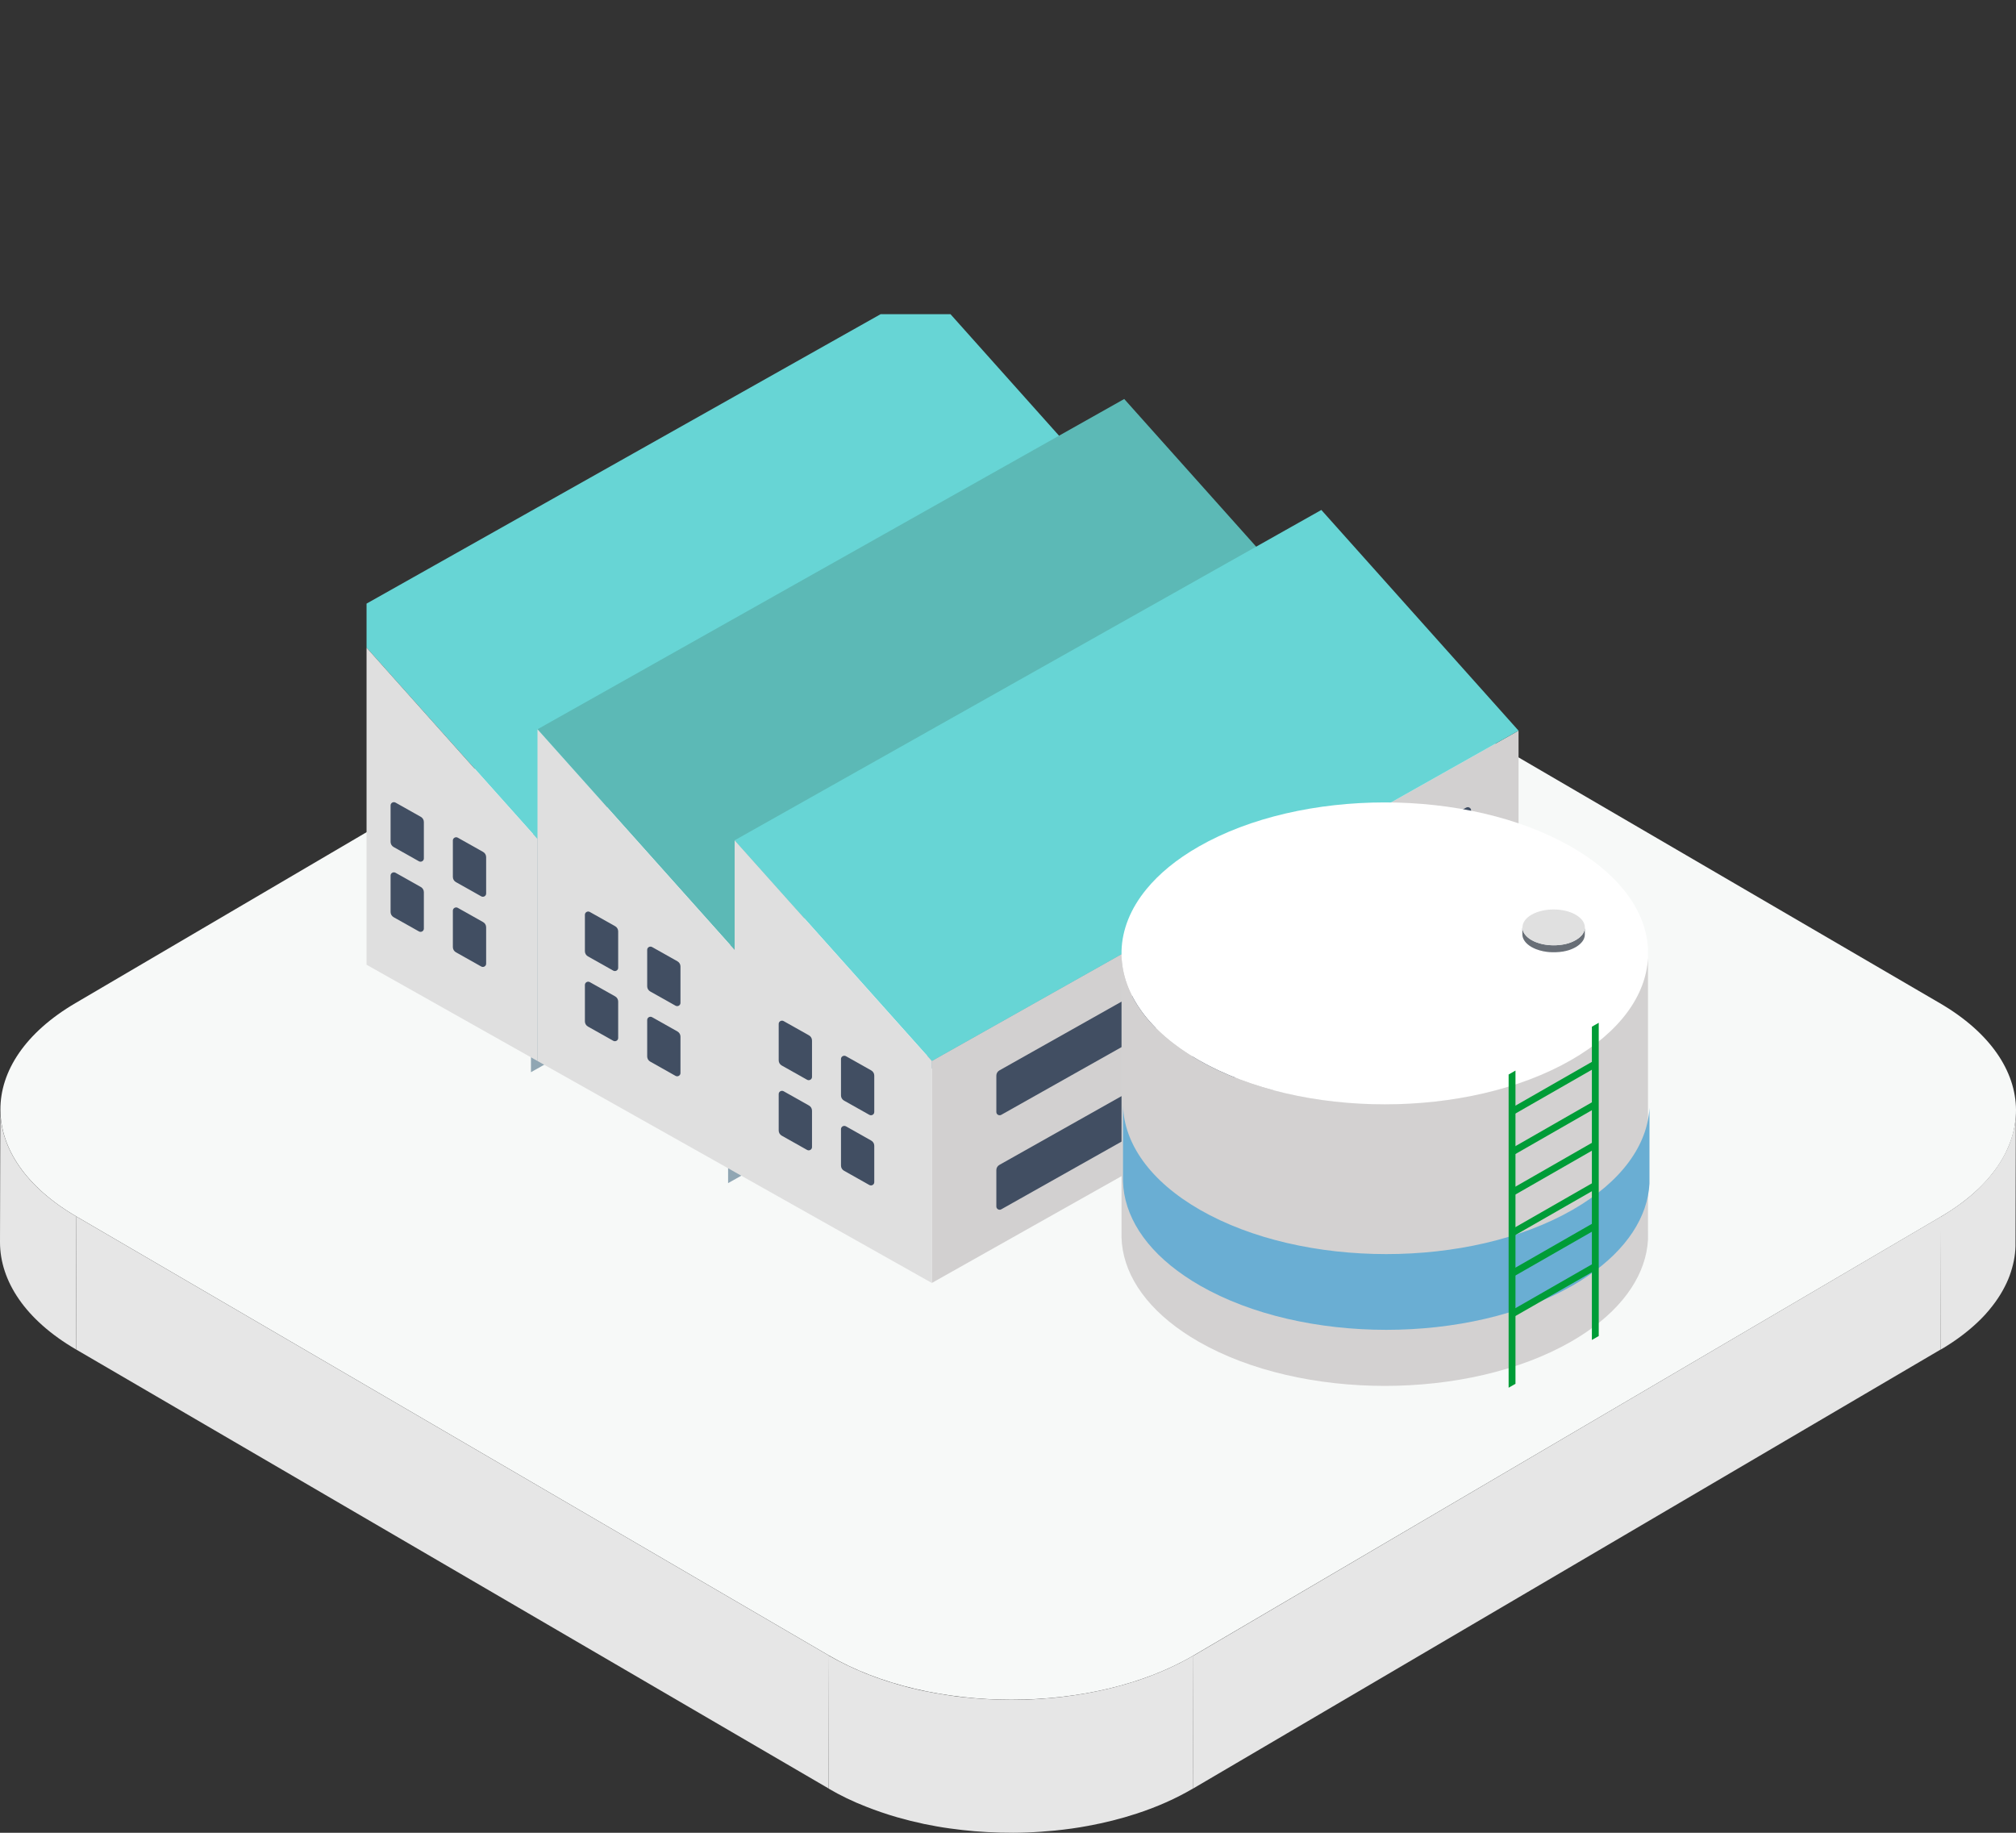 <svg width="77" height="70" viewBox="0 0 77 70" fill="none" xmlns="http://www.w3.org/2000/svg">
<rect x="0" y="0" width="77" height="70" fill="#333333" stroke="none"/>
<path d="M76.994 42.507C76.99 42.698 76.968 42.889 76.93 43.076C76.891 43.263 76.839 43.45 76.771 43.636C76.702 43.828 76.612 44.014 76.508 44.201C76.397 44.401 76.263 44.601 76.113 44.796C75.937 45.022 75.731 45.243 75.503 45.461C75.15 45.791 74.734 46.103 74.257 46.394C74.218 46.42 74.175 46.442 74.136 46.468L74.123 51.545C74.162 51.523 74.205 51.497 74.244 51.475C74.721 51.184 75.138 50.872 75.49 50.542C75.722 50.329 75.924 50.107 76.1 49.877C76.251 49.682 76.384 49.486 76.496 49.282C76.599 49.096 76.689 48.909 76.758 48.718C76.826 48.531 76.878 48.344 76.917 48.157C76.956 47.966 76.977 47.775 76.981 47.589C76.981 47.558 76.981 47.532 76.981 47.502L76.994 42.425C76.994 42.455 76.994 42.481 76.994 42.512V42.507Z" fill="#E6E6E6"/>
<path d="M0.013 42.364L-0 47.441C-0 48.926 0.967 50.412 2.905 51.541L2.918 46.464C0.975 45.33 0.008 43.845 0.013 42.364Z" fill="#E6E6E6"/>
<path d="M45.583 63.236L45.565 68.313L74.124 51.541L74.137 46.464L45.583 63.236Z" fill="#E6E6E6"/>
<path d="M2.919 46.464L2.906 51.541L31.649 68.309L31.662 63.232L2.919 46.464Z" fill="#E6E6E6"/>
<path d="M74.093 38.316L45.35 21.549C41.495 19.299 35.263 19.299 31.434 21.549L2.875 38.316C-0.954 40.566 -0.937 44.214 2.922 46.464L31.666 63.231C35.521 65.481 41.753 65.481 45.582 63.231L74.14 46.464C77.97 44.214 77.952 40.566 74.093 38.316Z" fill="#F7F9F8"/>
<path d="M43.425 64.191C42.827 64.387 42.204 64.543 41.564 64.66C41.151 64.734 40.734 64.795 40.309 64.838C39.948 64.873 39.582 64.899 39.217 64.912C38.882 64.925 38.547 64.925 38.211 64.916C37.889 64.908 37.562 64.89 37.24 64.864C36.918 64.838 36.6 64.804 36.282 64.756C35.951 64.708 35.629 64.652 35.306 64.586C34.958 64.513 34.614 64.43 34.279 64.33C33.866 64.213 33.467 64.074 33.084 63.922C32.586 63.722 32.109 63.492 31.662 63.236L31.649 68.313C32.091 68.573 32.569 68.803 33.071 68.999C33.458 69.151 33.858 69.29 34.266 69.407C34.601 69.503 34.945 69.589 35.293 69.663C35.616 69.728 35.942 69.789 36.269 69.833C36.587 69.876 36.905 69.915 37.227 69.941C37.55 69.967 37.872 69.985 38.199 69.993C38.534 70.002 38.869 70.002 39.204 69.989C39.569 69.976 39.935 69.95 40.296 69.915C40.717 69.872 41.138 69.815 41.551 69.737C42.191 69.62 42.819 69.463 43.412 69.268C44.185 69.016 44.912 68.695 45.569 68.308L45.582 63.231C44.925 63.618 44.198 63.935 43.425 64.191Z" fill="#E6E6E6"/>
<g clip-path="url(#clip0_873_14108)">
<g clip-path="url(#clip1_873_14108)">
<path d="M20.529 32.044L42.939 19.429V27.906L20.529 40.523V32.044Z" fill="white" stroke="#90A6B3" stroke-width="0.5" stroke-miterlimit="10"/>
<path d="M42.939 19.428L20.529 32.043L13 23.617L35.41 11L42.939 19.428Z" fill="#67D5D5"/>
<path d="M20.529 32.044V40.523L13 36.283V23.617L20.529 32.044Z" fill="#DFDFDF"/>
<path d="M28.059 36.283L50.468 23.666V32.145L28.059 44.76V36.283Z" fill="white" stroke="#90A6B3" stroke-width="0.5" stroke-miterlimit="10"/>
<path d="M50.469 23.666L28.059 36.282L20.529 27.854L42.939 15.239L50.469 23.666Z" fill="#5CB9B6"/>
<path d="M28.059 36.283V44.76L20.529 40.523V32.043V27.855L28.059 36.283Z" fill="#DFDFDF"/>
<path d="M35.59 40.523L58 27.906V36.384L35.59 49.001V40.523Z" fill="#D2D0D0"/>
<path d="M58 27.906L35.59 40.523L28.059 32.094L50.468 19.477L58 27.906Z" fill="#67D5D5"/>
<path d="M35.59 40.523V49L28.059 44.761V36.283V32.095L35.59 40.523Z" fill="#DFDFDF"/>
<path d="M33.275 40.882L32.31 40.339C32.226 40.292 32.121 40.351 32.121 40.445V41.838C32.121 41.919 32.165 41.995 32.238 42.036L33.204 42.579C33.288 42.626 33.392 42.567 33.392 42.473V41.08C33.392 40.998 33.348 40.923 33.275 40.882Z" fill="#414E62"/>
<path d="M30.896 39.542L29.931 38.999C29.847 38.952 29.742 39.011 29.742 39.105V40.498C29.742 40.58 29.786 40.655 29.86 40.696L30.825 41.239C30.909 41.286 31.014 41.227 31.014 41.133V39.74C31.014 39.658 30.97 39.583 30.896 39.542Z" fill="#414E62"/>
<path d="M33.275 43.562L32.31 43.018C32.226 42.971 32.121 43.031 32.121 43.125V44.517C32.121 44.599 32.165 44.675 32.238 44.715L33.204 45.259C33.288 45.306 33.392 45.246 33.392 45.153V43.76C33.392 43.678 33.348 43.602 33.275 43.562Z" fill="#414E62"/>
<path d="M30.896 42.222L29.931 41.679C29.847 41.632 29.742 41.691 29.742 41.785V43.178C29.742 43.259 29.786 43.335 29.86 43.376L30.825 43.919C30.909 43.966 31.014 43.907 31.014 43.813V42.42C31.014 42.338 30.97 42.263 30.896 42.222Z" fill="#414E62"/>
<path d="M25.873 36.714L24.907 36.171C24.823 36.124 24.719 36.183 24.719 36.277V37.67C24.719 37.751 24.763 37.827 24.836 37.868L25.802 38.411C25.885 38.458 25.99 38.399 25.99 38.305V36.912C25.99 36.83 25.946 36.755 25.873 36.714Z" fill="#414E62"/>
<path d="M23.494 35.374L22.528 34.831C22.445 34.784 22.34 34.843 22.34 34.937V36.33C22.34 36.412 22.384 36.487 22.457 36.528L23.423 37.071C23.506 37.118 23.611 37.059 23.611 36.965V35.572C23.611 35.491 23.567 35.415 23.494 35.374Z" fill="#414E62"/>
<path d="M25.873 39.394L24.907 38.85C24.823 38.803 24.719 38.863 24.719 38.957V40.349C24.719 40.431 24.763 40.507 24.836 40.547L25.802 41.091C25.885 41.138 25.99 41.078 25.99 40.985V39.592C25.99 39.51 25.946 39.434 25.873 39.394Z" fill="#414E62"/>
<path d="M23.494 38.054L22.528 37.511C22.445 37.464 22.34 37.523 22.34 37.617V39.01C22.34 39.091 22.384 39.167 22.457 39.208L23.423 39.751C23.506 39.798 23.611 39.739 23.611 39.645V38.252C23.611 38.17 23.567 38.095 23.494 38.054Z" fill="#414E62"/>
<path d="M18.451 32.537L17.485 31.994C17.402 31.947 17.297 32.006 17.297 32.1V33.493C17.297 33.575 17.341 33.65 17.414 33.691L18.38 34.234C18.463 34.281 18.568 34.222 18.568 34.128V32.735C18.568 32.654 18.524 32.578 18.451 32.537Z" fill="#414E62"/>
<path d="M16.072 31.197L15.107 30.654C15.023 30.607 14.918 30.666 14.918 30.76V32.153C14.918 32.235 14.962 32.31 15.035 32.351L16.001 32.895C16.084 32.941 16.189 32.882 16.189 32.788V31.395C16.189 31.314 16.145 31.238 16.072 31.197Z" fill="#414E62"/>
<path d="M18.451 35.217L17.485 34.674C17.402 34.627 17.297 34.686 17.297 34.78V36.173C17.297 36.254 17.341 36.33 17.414 36.371L18.38 36.914C18.463 36.961 18.568 36.902 18.568 36.808V35.415C18.568 35.333 18.524 35.258 18.451 35.217Z" fill="#414E62"/>
<path d="M16.072 33.877L15.107 33.334C15.023 33.287 14.918 33.346 14.918 33.44V34.833C14.918 34.914 14.962 34.99 15.035 35.031L16.001 35.574C16.084 35.621 16.189 35.562 16.189 35.468V34.075C16.189 33.993 16.145 33.918 16.072 33.877Z" fill="#414E62"/>
<path d="M38.172 44.491L55.999 34.453C56.083 34.406 56.188 34.465 56.188 34.559V35.952C56.188 36.034 56.144 36.109 56.071 36.15L38.243 46.188C38.159 46.235 38.055 46.175 38.055 46.081V44.689C38.055 44.607 38.099 44.531 38.172 44.491Z" fill="#414E62"/>
<path d="M38.172 40.882L55.999 30.845C56.083 30.798 56.188 30.857 56.188 30.951V32.344C56.188 32.425 56.144 32.501 56.071 32.542L38.243 42.579C38.159 42.626 38.055 42.567 38.055 42.473V41.08C38.055 40.999 38.099 40.923 38.172 40.882Z" fill="#414E62"/>
</g>
<path d="M62.941 36.228V36.595C62.948 36.472 62.948 36.349 62.941 36.228Z" fill="#DFE7F0"/>
<path d="M62.941 46.983V47.349C62.948 47.227 62.948 47.104 62.941 46.983Z" fill="#DFE7F0"/>
<path d="M61.999 33.963C61.517 33.373 60.852 32.821 60.003 32.336C56.075 30.084 49.708 30.084 45.78 32.336C44.931 32.822 44.266 33.375 43.785 33.963C43.174 34.708 42.858 35.514 42.836 36.321V36.504C42.877 37.948 43.857 39.387 45.78 40.489C49.708 42.741 56.075 42.741 60.003 40.489C61.885 39.409 62.866 38.008 62.944 36.594V36.228C62.902 35.452 62.587 34.68 62 33.961L61.999 33.963Z" fill="white"/>
<path d="M60.003 40.49C56.075 42.742 49.708 42.742 45.78 40.49C43.857 39.387 42.877 37.949 42.836 36.505V47.258C42.871 48.548 43.658 49.832 45.195 50.877C45.379 51.003 45.574 51.125 45.78 51.243C49.708 53.495 56.075 53.495 60.003 51.243C60.21 51.125 60.404 51.003 60.589 50.877C62.088 49.856 62.874 48.608 62.944 47.349V36.596C62.866 38.01 61.887 39.41 60.003 40.49Z" fill="#D3D1D1"/>
<path d="M60.06 46.209C56.132 48.461 49.764 48.461 45.836 46.209C43.914 45.105 42.933 43.668 42.893 42.224V45.117C42.928 46.407 43.714 47.692 45.251 48.736C45.436 48.862 45.63 48.985 45.836 49.102C49.764 51.354 56.132 51.354 60.06 49.102C60.266 48.985 60.461 48.862 60.645 48.736C62.145 47.715 62.931 46.467 63.001 45.208V42.314C62.923 43.728 61.944 45.129 60.06 46.209Z" fill="#6AAED3"/>
<path d="M57.883 52.852L57.621 53.001V41.039L57.883 40.888V52.852Z" fill="#009C37"/>
<path d="M61.063 51.027L60.801 51.177V39.213L61.063 39.063V51.027Z" fill="#009C37"/>
<path d="M60.934 40.78L57.752 42.604V42.303L60.934 40.48V40.78Z" fill="#009C37"/>
<path d="M60.934 42.326L57.752 44.15V43.849L60.934 42.025V42.326Z" fill="#009C37"/>
<path d="M60.934 43.873L57.752 45.697V45.396L60.934 43.572V43.873Z" fill="#009C37"/>
<path d="M60.934 45.42L57.752 47.243V46.943L60.934 45.119V45.42Z" fill="#009C37"/>
<path d="M60.934 46.967L57.752 48.79V48.49L60.934 46.666V46.967Z" fill="#009C37"/>
<path d="M60.934 48.514L57.752 50.337V50.037L60.934 48.213V48.514Z" fill="#009C37"/>
<path d="M60.53 35.458C60.53 35.469 60.529 35.483 60.525 35.495C60.524 35.505 60.52 35.515 60.517 35.525C60.514 35.537 60.51 35.548 60.507 35.56C60.503 35.57 60.498 35.579 60.495 35.589C60.49 35.6 60.485 35.614 60.478 35.626C60.473 35.634 60.468 35.642 60.463 35.653C60.454 35.666 60.446 35.679 60.434 35.694C60.424 35.708 60.414 35.721 60.402 35.733C60.398 35.736 60.397 35.74 60.393 35.742C60.378 35.758 60.361 35.775 60.343 35.79C60.331 35.8 60.319 35.81 60.306 35.821C60.294 35.829 60.283 35.839 60.272 35.847C60.258 35.857 60.243 35.866 60.229 35.876C60.214 35.886 60.201 35.896 60.184 35.904C60.148 35.925 60.111 35.943 60.072 35.962C60.06 35.967 60.05 35.972 60.038 35.977C60.008 35.99 59.977 36 59.945 36.012C59.934 36.015 59.923 36.02 59.911 36.024C59.891 36.03 59.871 36.035 59.851 36.041C59.835 36.045 59.82 36.049 59.803 36.052C59.781 36.057 59.759 36.062 59.737 36.066C59.722 36.069 59.707 36.072 59.692 36.074C59.648 36.083 59.602 36.087 59.556 36.093C59.543 36.093 59.528 36.094 59.514 36.096C59.487 36.098 59.46 36.099 59.433 36.101C59.416 36.101 59.399 36.101 59.381 36.101C59.359 36.101 59.337 36.101 59.315 36.101C59.296 36.101 59.277 36.101 59.261 36.101C59.24 36.101 59.22 36.099 59.2 36.098C59.181 36.098 59.162 36.094 59.144 36.093C59.124 36.091 59.105 36.089 59.085 36.086C59.066 36.084 59.049 36.081 59.031 36.079C59.009 36.076 58.988 36.072 58.968 36.069C58.951 36.066 58.934 36.062 58.919 36.059C58.894 36.054 58.87 36.047 58.845 36.041C58.831 36.037 58.818 36.034 58.804 36.03C58.76 36.017 58.718 36.004 58.675 35.987C58.655 35.978 58.635 35.97 58.615 35.962C58.605 35.956 58.594 35.953 58.584 35.948C58.554 35.935 58.525 35.92 58.496 35.903C58.261 35.768 58.145 35.59 58.145 35.414V35.681C58.145 35.857 58.261 36.034 58.496 36.17C58.525 36.187 58.554 36.202 58.584 36.215C58.594 36.22 58.605 36.224 58.615 36.229C58.633 36.237 58.65 36.245 58.669 36.252C58.67 36.252 58.674 36.252 58.675 36.254C58.716 36.27 58.76 36.284 58.804 36.297C58.807 36.297 58.811 36.299 58.814 36.301C58.824 36.304 58.834 36.306 58.845 36.307C58.868 36.314 58.894 36.321 58.919 36.326C58.926 36.326 58.932 36.329 58.939 36.331C58.949 36.333 58.959 36.334 58.97 36.336C58.99 36.339 59.012 36.344 59.032 36.346C59.041 36.346 59.049 36.349 59.058 36.351C59.066 36.351 59.076 36.353 59.086 36.355C59.107 36.356 59.125 36.359 59.145 36.361C59.156 36.361 59.164 36.363 59.174 36.365C59.183 36.365 59.191 36.365 59.201 36.365C59.222 36.365 59.242 36.366 59.262 36.368C59.272 36.368 59.282 36.368 59.293 36.368C59.301 36.368 59.31 36.368 59.316 36.368C59.338 36.368 59.36 36.368 59.382 36.368C59.392 36.368 59.404 36.368 59.414 36.368C59.421 36.368 59.428 36.368 59.433 36.368C59.46 36.368 59.487 36.365 59.514 36.363C59.524 36.363 59.536 36.363 59.546 36.361C59.55 36.361 59.553 36.361 59.556 36.361C59.602 36.356 59.648 36.351 59.692 36.343C59.693 36.343 59.697 36.343 59.699 36.343C59.712 36.341 59.724 36.338 59.737 36.334C59.759 36.329 59.781 36.326 59.803 36.321C59.819 36.318 59.835 36.312 59.851 36.309C59.871 36.304 59.891 36.297 59.911 36.292C59.917 36.292 59.92 36.291 59.925 36.289C59.932 36.287 59.939 36.284 59.947 36.281C59.979 36.27 60.01 36.259 60.04 36.245C60.052 36.24 60.064 36.235 60.074 36.23C60.113 36.213 60.15 36.195 60.185 36.173C60.191 36.17 60.196 36.168 60.201 36.165C60.211 36.158 60.221 36.151 60.231 36.145C60.246 36.135 60.26 36.126 60.273 36.116C60.285 36.108 60.295 36.099 60.307 36.089C60.319 36.079 60.333 36.069 60.344 36.059C60.346 36.057 60.349 36.056 60.351 36.052C60.366 36.039 60.38 36.024 60.393 36.009C60.397 36.005 60.398 36.002 60.402 36C60.41 35.992 60.417 35.982 60.425 35.973C60.429 35.97 60.431 35.965 60.434 35.962C60.444 35.948 60.453 35.935 60.463 35.92C60.466 35.914 60.471 35.908 60.475 35.903C60.475 35.899 60.478 35.896 60.478 35.894C60.485 35.883 60.49 35.869 60.495 35.857C60.498 35.851 60.502 35.844 60.505 35.836C60.505 35.834 60.505 35.831 60.507 35.829C60.51 35.817 60.514 35.805 60.517 35.794C60.519 35.785 60.522 35.779 60.524 35.77C60.524 35.768 60.524 35.765 60.524 35.763C60.525 35.752 60.527 35.738 60.529 35.726C60.529 35.718 60.532 35.71 60.532 35.703C60.532 35.7 60.532 35.696 60.532 35.693V35.426C60.532 35.438 60.532 35.449 60.53 35.461V35.458Z" fill="#686E76"/>
<path d="M60.181 34.936C60.648 35.203 60.651 35.638 60.186 35.905C59.723 36.172 58.969 36.172 58.502 35.905C58.036 35.638 58.032 35.203 58.497 34.936C58.961 34.669 59.716 34.669 60.183 34.936H60.181Z" fill="#E0E0E0"/>
</g>
<defs>
<clipPath id="clip0_873_14108">
<rect width="49" height="41" fill="white" transform="translate(14 12)"/>
</clipPath>
<clipPath id="clip1_873_14108">
<rect width="45" height="38" fill="white" transform="translate(13 11)"/>
</clipPath>
</defs>
</svg>
